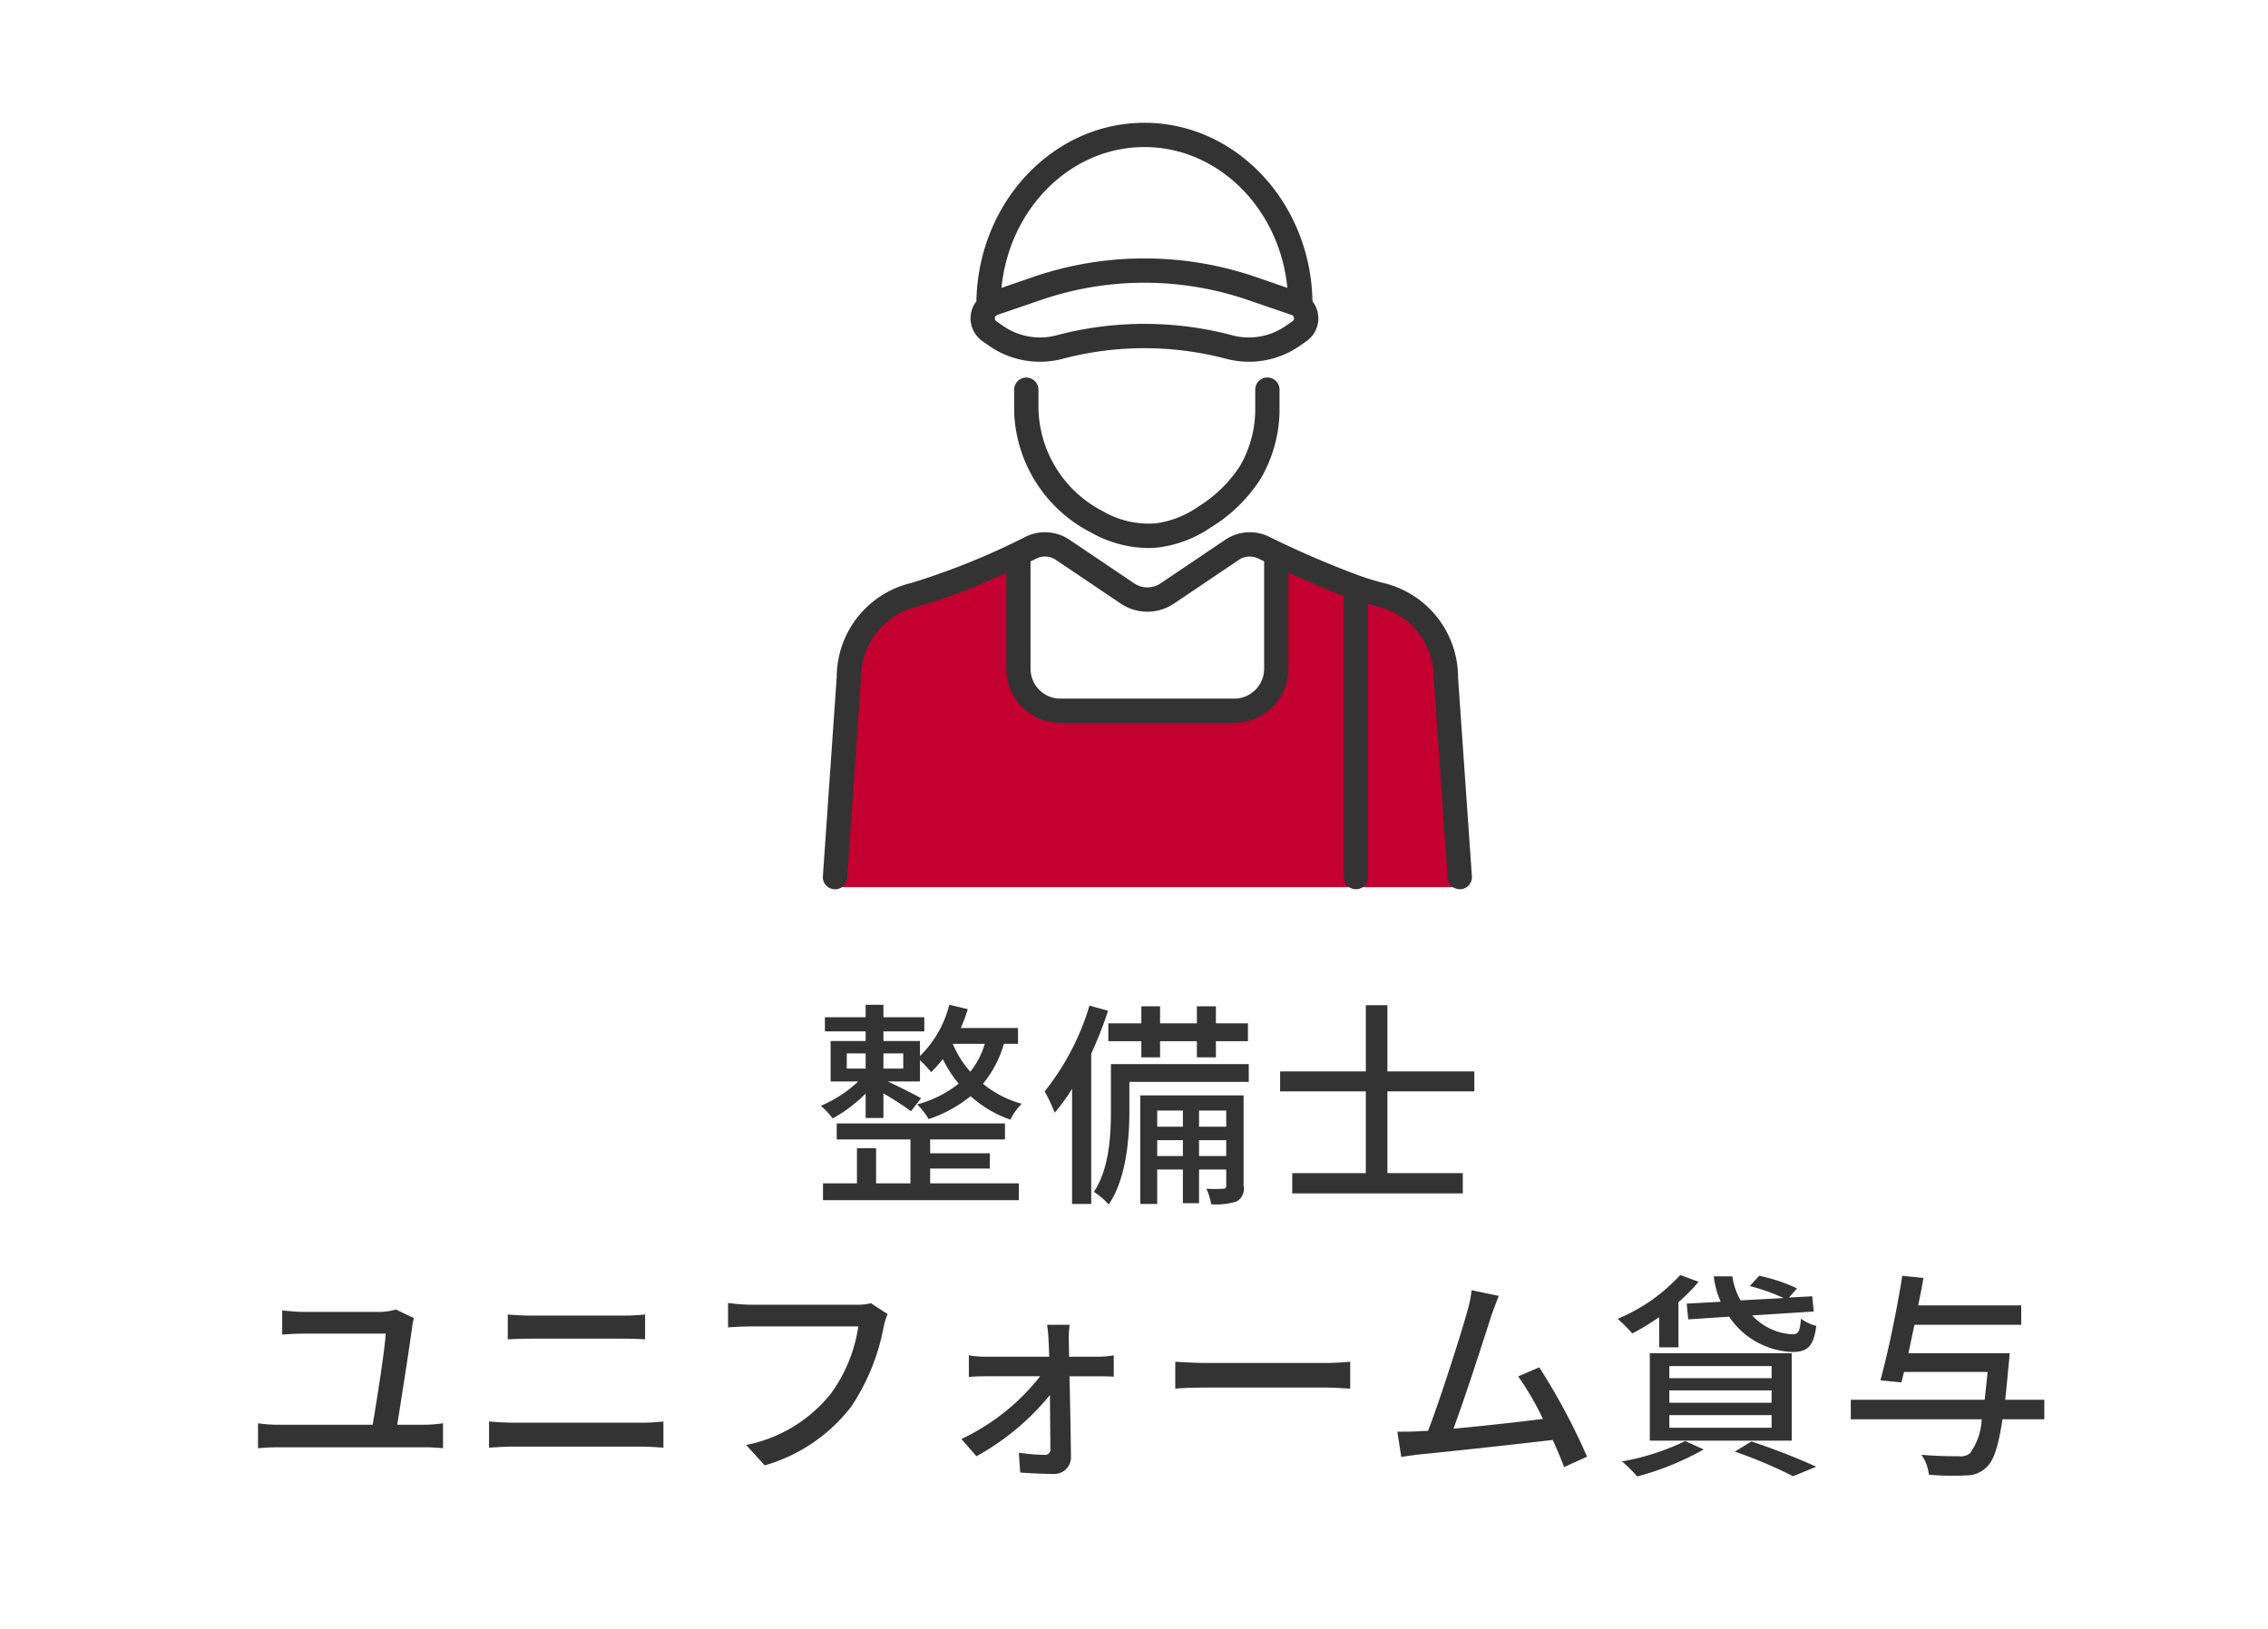 <svg xmlns="http://www.w3.org/2000/svg" width="167" height="120" viewBox="0 0 167 120">
  <g id="system_welfare_04" transform="translate(2743 1707)">
    <rect id="長方形_50" data-name="長方形 50" width="167" height="120" transform="translate(-2743 -1707)" fill="none"/>
    <g id="グループ_50" data-name="グループ 50">
      <g id="グループ_33" data-name="グループ 33" transform="translate(-2682.411 -1697.958)">
        <path id="パス_251" data-name="パス 251" d="M36,124.225l9.583,3.836s2.57.454,3.015,6.857.913,13.873.913,13.873H3.5L5.489,130.01a8.373,8.373,0,0,1,3.832-2.754c2.382-.753,7.684-3.028,7.684-3.028V133.5s.565,2.259,2.26,2.259H32.9S36,135.4,36,132.7Z" transform="translate(-2.606 -92.492)" fill="#c3002f"/>
        <path id="パス_252" data-name="パス 252" d="M2730.442,1155.449a.894.894,0,0,1-.83-.954l1.021-14.7a7.126,7.126,0,0,1,5.48-6.9,52.761,52.761,0,0,0,8.449-3.417,3.229,3.229,0,0,1,3.206.229l4.764,3.212a1.736,1.736,0,0,0,1.949,0l4.764-3.212a3.229,3.229,0,0,1,3.206-.229,70.02,70.02,0,0,0,6.682,2.88l.052.018c.616.215,1.2.394,1.714.519a7.148,7.148,0,0,1,5.483,6.967l1.02,14.633a.894.894,0,0,1-.83.954l-.063,0a.894.894,0,0,1-.891-.832l-1.022-14.695a5.387,5.387,0,0,0-4.117-5.291q-.346-.083-.721-.194v20.117a.894.894,0,1,1-1.788,0V1133.84c-1.32-.488-2.742-1.1-4.078-1.706v7.074a3.992,3.992,0,0,1-3.988,3.988h-12.8a3.992,3.992,0,0,1-3.988-3.988v-7.071a41.539,41.539,0,0,1-6.58,2.5,5.365,5.365,0,0,0-4.116,5.229l-1.023,14.757a.9.9,0,0,1-.891.832Zm14.461-16.24a2.2,2.2,0,0,0,2.2,2.2h12.8a2.2,2.2,0,0,0,2.2-2.2V1131.3l-.434-.21a1.436,1.436,0,0,0-1.425.1l-4.764,3.212a3.516,3.516,0,0,1-3.948,0l-4.764-3.212a1.436,1.436,0,0,0-1.425-.1l-.441.213Zm4.438-10.041a10.389,10.389,0,0,1-5.644-8.837l0-.3v-1.372a.894.894,0,0,1,1.788,0v1.372a8.727,8.727,0,0,0,4.731,7.571,6.719,6.719,0,0,0,3.9.9,6.977,6.977,0,0,0,3.085-1.2,9.734,9.734,0,0,0,3.14-3.051,8.416,8.416,0,0,0,1.108-3.979l0-1.619a.894.894,0,1,1,1.788,0l0,1.658a10.215,10.215,0,0,1-1.35,4.838,11.3,11.3,0,0,1-3.7,3.646,8.737,8.737,0,0,1-3.882,1.483,7.18,7.18,0,0,1-.757.04A8.665,8.665,0,0,1,2749.342,1129.167Zm9.964-12.786a23.578,23.578,0,0,0-12.031,0,6.556,6.556,0,0,1-5.425-.956l-.486-.339a2.053,2.053,0,0,1-.446-2.943c.13-7.272,5.631-13.144,12.373-13.144s12.242,5.872,12.373,13.144a2.053,2.053,0,0,1-.446,2.943l-.486.339a6.555,6.555,0,0,1-5.424.956Zm.458-1.729a4.766,4.766,0,0,0,3.944-.7l.486-.339a.26.26,0,0,0-.064-.46l-3.214-1.1a23.475,23.475,0,0,0-15.252,0l-3.215,1.1a.261.261,0,0,0-.064.46l.486.339a4.767,4.767,0,0,0,3.945.7,25.267,25.267,0,0,1,12.948,0Zm-17-3.493,2.319-.8a25.263,25.263,0,0,1,16.414,0l2.319.8c-.569-5.823-5.073-10.372-10.526-10.372S2743.333,1105.337,2742.764,1111.16Z" transform="translate(-2729.61 -1099)" fill="#333"/>
      </g>
      <path id="整備士_ユニフォーム貸与" data-name="整備士 ユニフォーム貸与" d="M1334.61,3941.96H1339v-1.12h-4.39v-1.02h5.51v-1.18h-12.39v1.18h5.43v3.23h-2.53v-2.59h-1.41v2.59h-2.5v1.24h14.42v-1.24h-6.53v-1.09Zm1.67-9.18h2.35a6.05,6.05,0,0,1-1.06,2.05,7.359,7.359,0,0,1-1.29-2.04v-.01Zm-3.65,1.82h-1.46v-1.12h1.46Zm-4.16-1.12h1.39v1.12h-1.39Zm12.61-.7v-1.17h-4.21a12.8,12.8,0,0,0,.51-1.39l-1.36-.32a7.982,7.982,0,0,1-2.16,3.77v-1.1h-2.69v-.71h3.01v-1.04h-3.01v-.92h-1.31v.92h-3v1.04h3v.71h-2.58v2.98h2.03a9.236,9.236,0,0,1-2.75,1.79,5.423,5.423,0,0,1,.87.93,10.456,10.456,0,0,0,2.43-1.83v1.8h1.31v-1.81a20.87,20.87,0,0,1,2.03,1.31l.74-.96c-.4-.23-1.73-.9-2.45-1.23h2.37v-1.57a9.056,9.056,0,0,1,.82.88,8.835,8.835,0,0,0,.86-.96,9.269,9.269,0,0,0,1.17,1.81,8.45,8.45,0,0,1-3.06,1.53,4.984,4.984,0,0,1,.85,1.08,9.86,9.86,0,0,0,3.09-1.69,8.557,8.557,0,0,0,2.93,1.73,4.37,4.37,0,0,1,.83-1.17,7.776,7.776,0,0,1-2.85-1.47,8.139,8.139,0,0,0,1.54-2.94h1.04Zm9.08.99h1.38v-1.19h2.71v1.19h1.4v-1.19h2.36v-1.31h-2.36v-1.26h-1.4v1.26h-2.71v-1.26h-1.38v1.26h-2.43v1.31h2.43Zm-3.82-3.81a18.608,18.608,0,0,1-3.3,6.32,12.356,12.356,0,0,1,.74,1.57,14.017,14.017,0,0,0,1.28-1.76v8.48h1.41V3933.5a29.18,29.18,0,0,0,1.24-3.16Zm8.07,11.08v-1.17h2v1.17Zm-3.08,0v-1.17h1.89v1.17Zm1.89-3.35v1.19h-1.89v-1.19Zm3.19,0v1.19h-2v-1.19Zm1.28-1.12h-7.61v8h1.25v-2.54h1.89v2.48h1.19v-2.48h2v1.2c0,.16-.05.21-.23.22a11.744,11.744,0,0,1-1.23,0,4.182,4.182,0,0,1,.35,1.14,4.93,4.93,0,0,0,1.89-.21,1.066,1.066,0,0,0,.5-1.13Zm.38-2.3h-10.15v3.44c0,1.79-.11,4.24-1.25,5.97a5.407,5.407,0,0,1,1.09.93c1.3-1.93,1.52-4.87,1.52-6.89v-2.14h8.79Zm16.61,2.01v-1.47h-6.4v-4.88h-1.59v4.88h-6.31v1.47h6.31v6.02h-5.42v1.49h12.56v-1.49h-5.55v-6.02Zm-78.08,16.7-1.33-.64a4.164,4.164,0,0,1-1.2.18h-5.54c-.53,0-1.14-.06-1.63-.11v1.78c.53-.04,1.04-.07,1.65-.07h5.97c-.05,1.09-.66,4.96-.96,6.71h-6.97a9.316,9.316,0,0,1-1.47-.11v1.84c.51-.05,1.03-.07,1.47-.07h10.76c.34,0,.96.02,1.39.07v-1.84a9.466,9.466,0,0,1-1.39.11h-1.98c.28-1.76.91-5.75,1.1-7.22a3.927,3.927,0,0,1,.13-.63Zm6.91-.27v1.83c.51-.03,1.13-.05,1.71-.05h6.74c.54,0,1.21.02,1.66.05v-1.83a15.641,15.641,0,0,1-1.66.08h-6.76c-.53,0-1.17-.03-1.69-.08Zm-1.38,7.88v1.93c.58-.04,1.23-.08,1.82-.08h9.42c.44,0,1.07.04,1.6.08v-1.93a14.355,14.355,0,0,1-1.6.09h-9.42c-.59,0-1.23-.04-1.82-.09Zm29.35-7.91-1.23-.8a4,4,0,0,1-1.03.11h-7.76a13.23,13.23,0,0,1-1.73-.13v1.8c.4-.03,1.04-.07,1.73-.07h7.86a11.146,11.146,0,0,1-2,4.92,10.591,10.591,0,0,1-6.26,3.81l1.37,1.5a12.3,12.3,0,0,0,6.38-4.34,15.884,15.884,0,0,0,2.38-5.87,4.816,4.816,0,0,1,.29-.929Zm13.4.79h-1.66a10.112,10.112,0,0,1,.11,1.18c.02.32.03.7.05,1.17h-4.63a7.74,7.74,0,0,1-1.29-.1v1.59c.41-.04.89-.05,1.33-.05h3.92a16.086,16.086,0,0,1-5.8,4.62l1.11,1.27a18.465,18.465,0,0,0,5.41-4.51c.01,1.5.03,3,.03,3.92a.4.4,0,0,1-.42.49,14.526,14.526,0,0,1-1.9-.16l.1,1.46c.67.05,1.68.1,2.38.1a1.232,1.232,0,0,0,1.36-1.24c-.02-1.57-.06-3.98-.11-5.95h2.14c.34,0,.8.01,1.12.03v-1.57a7.478,7.478,0,0,1-1.16.1h-2.13c0-.47-.02-.87-.02-1.17a7.582,7.582,0,0,1,.06-1.18Zm7.78,2.72v1.98c.54-.05,1.5-.08,2.38-.08h8.71c.7,0,1.44.07,1.79.08v-1.98c-.4.03-1.02.09-1.79.09h-8.71c-.86,0-1.85-.06-2.38-.09Zm23.82-4.85-2-.42a9,9,0,0,1-.35,1.66c-.45,1.62-1.97,6.41-2.86,8.7-.24.01-.47.01-.66.03-.48.03-1.1.03-1.6.03l.29,1.86c.48-.07,1.01-.15,1.41-.19,2.08-.2,7.2-.76,9.74-1.06.34.73.63,1.44.84,2l1.69-.77a47.243,47.243,0,0,0-3.52-6.58l-1.55.67a20.991,20.991,0,0,1,1.82,3.13c-1.71.22-4.41.52-6.59.72.8-2.12,2.26-6.65,2.74-8.17.24-.7.43-1.179.6-1.609Zm13.84.57.11,1.16,3.01-.2a5.88,5.88,0,0,0,4.63,2.6c1.12,0,1.58-.36,1.79-1.92a3.344,3.344,0,0,1-1.13-.53c-.07.86-.16,1.15-.61,1.15a4.346,4.346,0,0,1-2.98-1.39l4.53-.29-.11-1.12-1.71.09.59-.67a11.855,11.855,0,0,0-2.79-.93l-.69.76a13.416,13.416,0,0,1,2.49.88l-3.16.17a4.774,4.774,0,0,1-.61-1.77h-1.37a6.383,6.383,0,0,0,.51,1.87Zm-1.28,8.21h7.53v.93h-7.53Zm0-1.82h7.53v.91h-7.53Zm0-1.79h7.53v.89h-7.53Zm-1.44,5.49h10.45v-6.44H1387.6V3962Zm.69-6.87h1.42v-3.33a12.25,12.25,0,0,0,1.48-1.5l-1.35-.5a12.971,12.971,0,0,1-4.61,3.23,10.012,10.012,0,0,1,1.08,1.08,17.867,17.867,0,0,0,1.98-1.21Zm1.92,6.9a17.615,17.615,0,0,1-4.66,1.5,9.766,9.766,0,0,1,1.12,1.11,20.949,20.949,0,0,0,4.9-1.99Zm3.65.78a33.22,33.22,0,0,1,4.29,1.811l1.71-.7a49.768,49.768,0,0,0-4.78-1.86Zm22.79-3.82h-2.88c.09-.8.17-1.7.27-2.74.03-.22.06-.69.06-.69h-7.46c.15-.67.29-1.37.45-2.09h7.86v-1.43h-7.59c.15-.69.28-1.38.39-2.02l-1.56-.16c-.38,2.45-1.07,5.75-1.61,7.7l1.55.15.19-.77h6.15c-.07.77-.15,1.44-.21,2.05h-9.86v1.44h9.64a4.619,4.619,0,0,1-.87,2.51,1.1,1.1,0,0,1-.81.21c-.47,0-1.59,0-2.76-.11a3.134,3.134,0,0,1,.55,1.47,20.812,20.812,0,0,0,2.77.05,2.088,2.088,0,0,0,1.53-.66c.48-.48.82-1.49,1.12-3.47h3.08v-1.44Z" transform="translate(-4009.12 -5562.9)" fill="#333" fill-rule="evenodd"/>
    </g>
  </g>
</svg>
